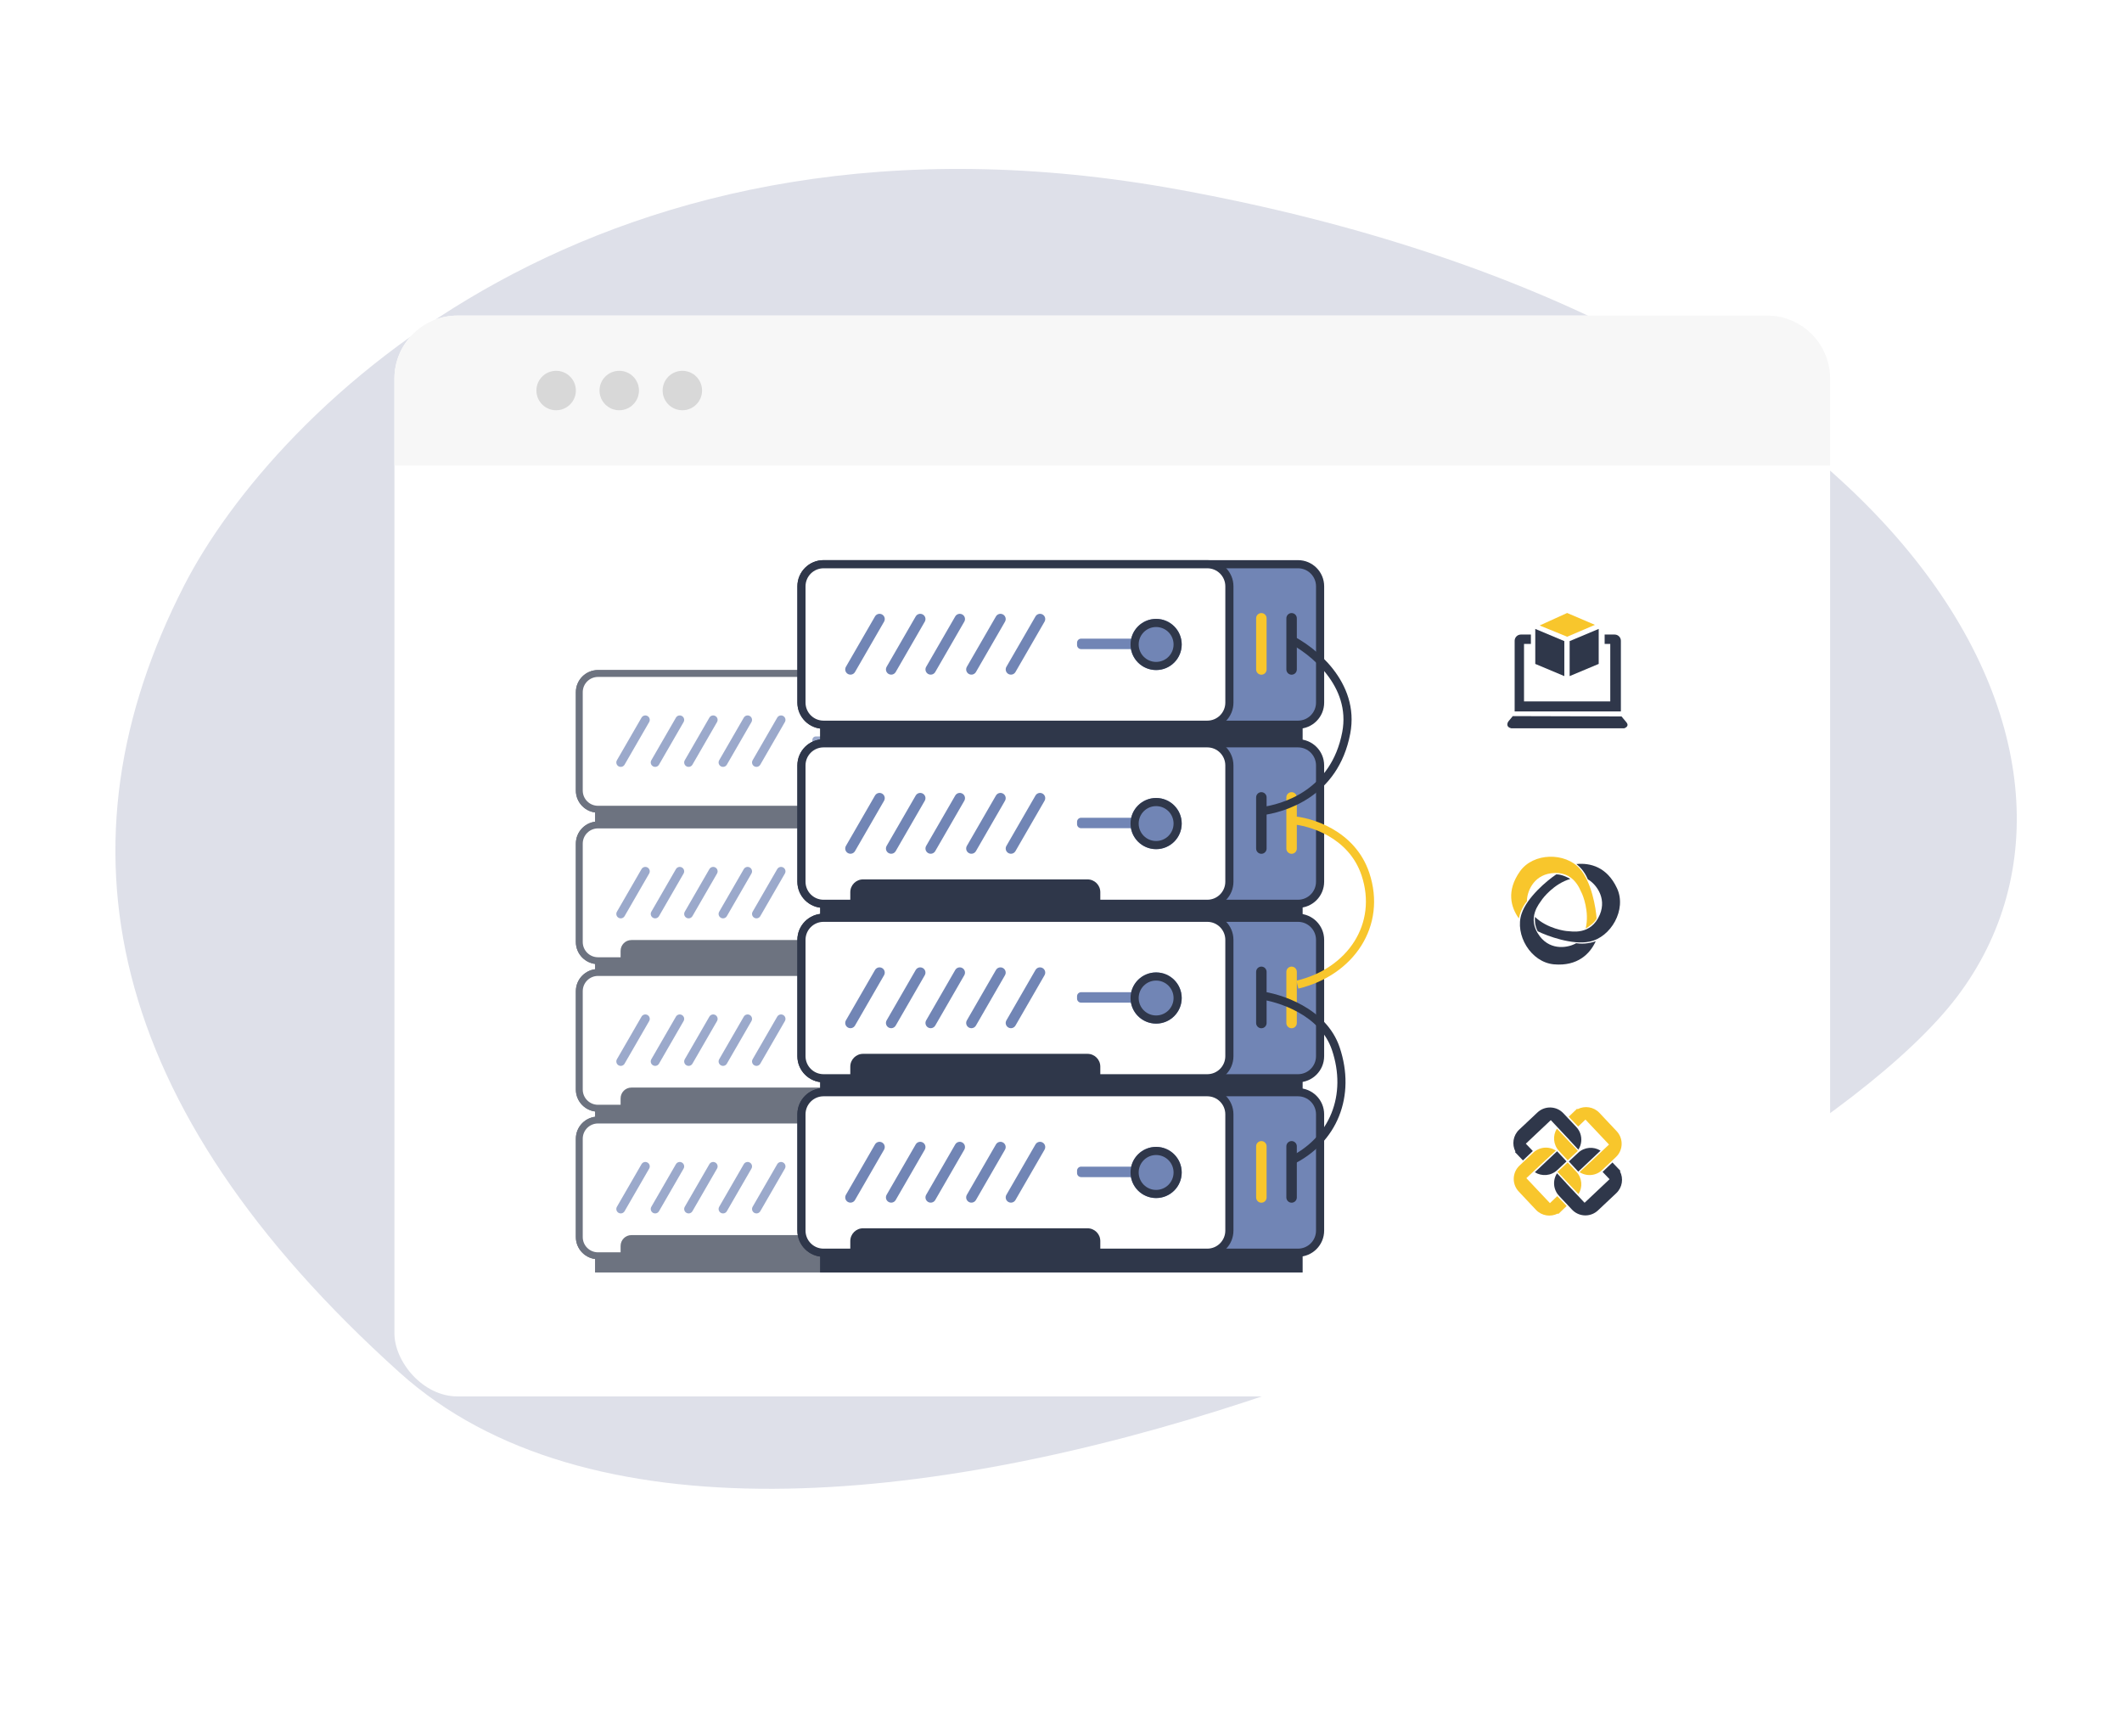 <svg width="269" height="220" viewBox="0 0 269 220" fill="none" xmlns="http://www.w3.org/2000/svg">
<path d="M149.447 24.037C76.016 10.62 34.784 51.894 23.347 74.208C6.591 106.9 13.095 140.186 50.671 173.987C97.641 216.238 224.67 157.207 248.083 126.349C271.496 95.492 241.236 40.808 149.447 24.037Z" fill="#DEE0E9"/>
<rect x="50" y="40" width="182" height="137" rx="8" fill="white"/>
<path fill-rule="evenodd" clip-rule="evenodd" d="M58 40C53.582 40 50 43.582 50 48V59H232V48C232 43.582 228.418 40 224 40H58Z" fill="#F7F7F7"/>
<circle cx="70.5" cy="49.5" r="2.5" fill="#D8D8D8"/>
<circle cx="78.5" cy="49.5" r="2.5" fill="#D8D8D8"/>
<circle cx="86.5" cy="49.5" r="2.5" fill="#D8D8D8"/>
<g opacity="0.7">
<path d="M73.436 87.736C73.436 86.427 74.496 85.367 75.805 85.367H126.669C127.978 85.367 129.038 86.427 129.038 87.736V100.202C129.038 101.51 127.978 102.571 126.669 102.571H75.805C74.496 102.571 73.436 101.51 73.436 100.202V87.736Z" fill="#7185B5"/>
<path fill-rule="evenodd" clip-rule="evenodd" d="M73 87.736C73 86.186 74.256 84.93 75.805 84.93H126.67C128.219 84.93 129.475 86.186 129.475 87.736V100.202C129.475 101.751 128.219 103.007 126.67 103.007H75.805C74.256 103.007 73 101.751 73 100.202V87.736ZM75.805 85.803C74.738 85.803 73.873 86.668 73.873 87.736V100.202C73.873 101.27 74.738 102.135 75.805 102.135H126.67C127.737 102.135 128.602 101.27 128.602 100.202V87.736C128.602 86.668 127.737 85.803 126.67 85.803H75.805Z" fill="#2F374A"/>
<path d="M73.436 87.736C73.436 86.427 74.496 85.367 75.805 85.367H116.945C118.253 85.367 119.314 86.427 119.314 87.736V100.202C119.314 101.51 118.253 102.571 116.945 102.571H75.805C74.496 102.571 73.436 101.51 73.436 100.202V87.736Z" fill="white"/>
<path fill-rule="evenodd" clip-rule="evenodd" d="M73 87.736C73 86.186 74.256 84.93 75.805 84.93H116.946C118.495 84.93 119.751 86.186 119.751 87.736V100.202C119.751 101.751 118.495 103.007 116.946 103.007H75.805C74.256 103.007 73 101.751 73 100.202V87.736ZM75.805 85.803C74.738 85.803 73.873 86.668 73.873 87.736V100.202C73.873 101.27 74.738 102.135 75.805 102.135H116.946C118.013 102.135 118.878 101.27 118.878 100.202V87.736C118.878 86.668 118.013 85.803 116.946 85.803H75.805Z" fill="#2F374A"/>
<path fill-rule="evenodd" clip-rule="evenodd" d="M111.46 96.712C112.975 96.712 114.203 95.484 114.203 93.969C114.203 92.454 112.975 91.226 111.46 91.226C110.16 91.226 109.071 92.131 108.789 93.346H103.419C103.178 93.346 102.983 93.541 102.983 93.782V94.031C102.983 94.272 103.178 94.468 103.419 94.468H108.763C108.997 95.744 110.116 96.712 111.46 96.712Z" fill="#7185B5"/>
<path fill-rule="evenodd" clip-rule="evenodd" d="M111.46 95.839C112.493 95.839 113.33 95.002 113.33 93.969C113.33 92.936 112.493 92.099 111.46 92.099C110.427 92.099 109.59 92.936 109.59 93.969C109.59 95.002 110.427 95.839 111.46 95.839ZM111.46 96.712C112.975 96.712 114.203 95.484 114.203 93.969C114.203 92.454 112.975 91.226 111.46 91.226C109.945 91.226 108.718 92.454 108.718 93.969C108.718 95.484 109.945 96.712 111.46 96.712Z" fill="#2F374A"/>
<path d="M81.322 90.964C81.477 90.696 81.82 90.604 82.088 90.759V90.759C82.356 90.914 82.448 91.257 82.293 91.525L79.177 96.923C79.022 97.192 78.678 97.284 78.41 97.129V97.129C78.142 96.974 78.05 96.631 78.205 96.362L81.322 90.964Z" fill="#7185B5"/>
<path d="M85.685 90.964C85.84 90.696 86.183 90.604 86.451 90.759V90.759C86.72 90.914 86.812 91.257 86.657 91.525L83.54 96.923C83.385 97.192 83.042 97.284 82.774 97.129V97.129C82.505 96.974 82.413 96.631 82.568 96.362L85.685 90.964Z" fill="#7185B5"/>
<path d="M89.924 90.964C90.079 90.696 90.422 90.604 90.69 90.759V90.759C90.959 90.914 91.05 91.257 90.895 91.525L87.779 96.923C87.624 97.192 87.281 97.284 87.013 97.129V97.129C86.744 96.974 86.652 96.631 86.807 96.362L89.924 90.964Z" fill="#7185B5"/>
<path d="M94.287 90.964C94.442 90.696 94.785 90.604 95.053 90.759V90.759C95.322 90.914 95.414 91.257 95.259 91.525L92.142 96.923C91.987 97.192 91.644 97.284 91.376 97.129V97.129C91.107 96.974 91.016 96.631 91.17 96.362L94.287 90.964Z" fill="#7185B5"/>
<path d="M98.526 90.964C98.681 90.696 99.024 90.604 99.292 90.759V90.759C99.56 90.914 99.652 91.257 99.497 91.525L96.381 96.923C96.226 97.192 95.883 97.284 95.614 97.129V97.129C95.346 96.974 95.254 96.631 95.409 96.362L98.526 90.964Z" fill="#7185B5"/>
<path d="M122.182 91.164C122.182 90.854 122.433 90.603 122.743 90.603V90.603C123.052 90.603 123.304 90.854 123.304 91.164V96.649C123.304 96.959 123.052 97.21 122.743 97.21V97.21C122.433 97.21 122.182 96.959 122.182 96.649V91.164Z" fill="#F8C62C"/>
<path d="M125.423 91.164C125.423 90.854 125.674 90.603 125.984 90.603V90.603C126.294 90.603 126.545 90.854 126.545 91.164V96.649C126.545 96.959 126.294 97.21 125.984 97.21V97.21C125.674 97.21 125.423 96.959 125.423 96.649V91.164Z" fill="#2F374A"/>
<path d="M73.436 106.934C73.436 105.626 74.497 104.566 75.805 104.566H126.67C127.978 104.566 129.038 105.626 129.038 106.934V119.401C129.038 120.709 127.978 121.77 126.67 121.77H75.805C74.497 121.77 73.436 120.709 73.436 119.401V106.934Z" fill="#7185B5"/>
<path fill-rule="evenodd" clip-rule="evenodd" d="M73 106.934C73 105.385 74.256 104.129 75.805 104.129H126.67C128.219 104.129 129.475 105.385 129.475 106.934V119.401C129.475 120.95 128.219 122.206 126.67 122.206H75.805C74.256 122.206 73 120.95 73 119.401V106.934ZM75.805 105.002C74.738 105.002 73.873 105.867 73.873 106.934V119.401C73.873 120.468 74.738 121.334 75.805 121.334H126.67C127.737 121.334 128.602 120.468 128.602 119.401V106.934C128.602 105.867 127.737 105.002 126.67 105.002H75.805Z" fill="#2F374A"/>
<path d="M73.436 106.934C73.436 105.626 74.497 104.566 75.805 104.566H116.946C118.254 104.566 119.314 105.626 119.314 106.934V119.401C119.314 120.709 118.254 121.77 116.946 121.77H75.805C74.497 121.77 73.436 120.709 73.436 119.401V106.934Z" fill="white"/>
<path fill-rule="evenodd" clip-rule="evenodd" d="M73 106.934C73 105.385 74.256 104.129 75.805 104.129H116.946C118.495 104.129 119.751 105.385 119.751 106.934V119.401C119.751 120.95 118.495 122.206 116.946 122.206H75.805C74.256 122.206 73 120.95 73 119.401V106.934ZM75.805 105.002C74.738 105.002 73.873 105.867 73.873 106.934V119.401C73.873 120.468 74.738 121.334 75.805 121.334H116.946C118.013 121.334 118.878 120.468 118.878 119.401V106.934C118.878 105.867 118.013 105.002 116.946 105.002H75.805Z" fill="#2F374A"/>
<path fill-rule="evenodd" clip-rule="evenodd" d="M111.46 115.911C112.975 115.911 114.203 114.683 114.203 113.168C114.203 111.653 112.975 110.425 111.46 110.425C110.16 110.425 109.071 111.33 108.789 112.544H103.419C103.178 112.544 102.983 112.74 102.983 112.981V113.23C102.983 113.471 103.178 113.666 103.419 113.666H108.763C108.997 114.943 110.116 115.911 111.46 115.911Z" fill="#7185B5"/>
<path fill-rule="evenodd" clip-rule="evenodd" d="M111.46 115.038C112.493 115.038 113.33 114.201 113.33 113.168C113.33 112.135 112.493 111.298 111.46 111.298C110.427 111.298 109.59 112.135 109.59 113.168C109.59 114.201 110.427 115.038 111.46 115.038ZM111.46 115.911C112.975 115.911 114.203 114.683 114.203 113.168C114.203 111.653 112.975 110.425 111.46 110.425C109.945 110.425 108.718 111.653 108.718 113.168C108.718 114.683 109.945 115.911 111.46 115.911Z" fill="#2F374A"/>
<path d="M81.322 110.163C81.477 109.895 81.82 109.803 82.088 109.958V109.958C82.356 110.113 82.448 110.456 82.293 110.724L79.177 116.122C79.022 116.391 78.679 116.483 78.41 116.328V116.328C78.142 116.173 78.05 115.83 78.205 115.561L81.322 110.163Z" fill="#7185B5"/>
<path d="M85.685 110.163C85.84 109.895 86.183 109.803 86.451 109.958V109.958C86.72 110.113 86.812 110.456 86.657 110.724L83.54 116.122C83.385 116.391 83.042 116.483 82.774 116.328V116.328C82.505 116.173 82.413 115.83 82.568 115.561L85.685 110.163Z" fill="#7185B5"/>
<path d="M89.924 110.163C90.079 109.895 90.422 109.803 90.69 109.958V109.958C90.959 110.113 91.051 110.456 90.896 110.724L87.779 116.122C87.624 116.391 87.281 116.483 87.013 116.328V116.328C86.744 116.173 86.653 115.83 86.807 115.561L89.924 110.163Z" fill="#7185B5"/>
<path d="M94.287 110.163C94.442 109.895 94.785 109.803 95.054 109.958V109.958C95.322 110.113 95.414 110.456 95.259 110.724L92.142 116.122C91.987 116.391 91.644 116.483 91.376 116.328V116.328C91.108 116.173 91.016 115.83 91.171 115.561L94.287 110.163Z" fill="#7185B5"/>
<path d="M98.526 110.163C98.681 109.895 99.024 109.803 99.292 109.958V109.958C99.561 110.113 99.653 110.456 99.498 110.724L96.381 116.122C96.226 116.391 95.883 116.483 95.615 116.328V116.328C95.346 116.173 95.254 115.83 95.409 115.561L98.526 110.163Z" fill="#7185B5"/>
<path d="M122.182 110.363C122.182 110.053 122.433 109.802 122.743 109.802V109.802C123.052 109.802 123.304 110.053 123.304 110.363V115.848C123.304 116.158 123.052 116.409 122.743 116.409V116.409C122.433 116.409 122.182 116.158 122.182 115.848V110.363Z" fill="#2F374A"/>
<path d="M125.423 110.363C125.423 110.053 125.675 109.802 125.984 109.802V109.802C126.294 109.802 126.545 110.053 126.545 110.363V115.848C126.545 116.158 126.294 116.409 125.984 116.409V116.409C125.675 116.409 125.423 116.158 125.423 115.848V110.363Z" fill="#F8C62C"/>
<path d="M78.672 120.523C78.672 119.766 79.286 119.152 80.044 119.152H104.105C104.862 119.152 105.476 119.766 105.476 120.523V121.895C105.476 122.652 104.862 123.266 104.105 123.266H80.044C79.286 123.266 78.672 122.652 78.672 121.895V120.523Z" fill="#2F374A"/>
<path d="M75.431 102.571H127.168V104.69H75.431V102.571Z" fill="#2F374A"/>
<path d="M75.431 121.77H127.168V123.889H75.431V121.77Z" fill="#2F374A"/>
<path d="M73.436 125.635C73.436 124.326 74.497 123.266 75.805 123.266H126.67C127.978 123.266 129.038 124.326 129.038 125.635V138.101C129.038 139.41 127.978 140.47 126.67 140.47H75.805C74.497 140.47 73.436 139.41 73.436 138.101V125.635Z" fill="#7185B5"/>
<path fill-rule="evenodd" clip-rule="evenodd" d="M73 125.635C73 124.085 74.256 122.83 75.805 122.83H126.67C128.219 122.83 129.475 124.085 129.475 125.635V138.101C129.475 139.651 128.219 140.907 126.67 140.907H75.805C74.256 140.907 73 139.651 73 138.101V125.635ZM75.805 123.702C74.738 123.702 73.873 124.567 73.873 125.635V138.101C73.873 139.169 74.738 140.034 75.805 140.034H126.67C127.737 140.034 128.602 139.169 128.602 138.101V125.635C128.602 124.567 127.737 123.702 126.67 123.702H75.805Z" fill="#2F374A"/>
<path d="M73.436 125.635C73.436 124.326 74.497 123.266 75.805 123.266H116.946C118.254 123.266 119.314 124.326 119.314 125.635V138.101C119.314 139.41 118.254 140.47 116.946 140.47H75.805C74.497 140.47 73.436 139.41 73.436 138.101V125.635Z" fill="white"/>
<path fill-rule="evenodd" clip-rule="evenodd" d="M73 125.635C73 124.085 74.256 122.83 75.805 122.83H116.946C118.495 122.83 119.751 124.085 119.751 125.635V138.101C119.751 139.651 118.495 140.907 116.946 140.907H75.805C74.256 140.907 73 139.651 73 138.101V125.635ZM75.805 123.702C74.738 123.702 73.873 124.567 73.873 125.635V138.101C73.873 139.169 74.738 140.034 75.805 140.034H116.946C118.013 140.034 118.878 139.169 118.878 138.101V125.635C118.878 124.567 118.013 123.702 116.946 123.702H75.805Z" fill="#2F374A"/>
<path fill-rule="evenodd" clip-rule="evenodd" d="M111.46 134.611C112.975 134.611 114.203 133.383 114.203 131.868C114.203 130.353 112.975 129.125 111.46 129.125C110.16 129.125 109.071 130.03 108.789 131.245H103.419C103.178 131.245 102.983 131.44 102.983 131.681V131.93C102.983 132.171 103.178 132.367 103.419 132.367H108.763C108.997 133.643 110.116 134.611 111.46 134.611Z" fill="#7185B5"/>
<path fill-rule="evenodd" clip-rule="evenodd" d="M111.46 133.738C112.493 133.738 113.33 132.901 113.33 131.868C113.33 130.835 112.493 129.998 111.46 129.998C110.427 129.998 109.59 130.835 109.59 131.868C109.59 132.901 110.427 133.738 111.46 133.738ZM111.46 134.611C112.975 134.611 114.203 133.383 114.203 131.868C114.203 130.353 112.975 129.125 111.46 129.125C109.945 129.125 108.718 130.353 108.718 131.868C108.718 133.383 109.945 134.611 111.46 134.611Z" fill="#2F374A"/>
<path d="M81.322 128.863C81.477 128.595 81.82 128.503 82.088 128.658V128.658C82.356 128.813 82.448 129.156 82.293 129.424L79.177 134.823C79.022 135.091 78.679 135.183 78.41 135.028V135.028C78.142 134.873 78.05 134.53 78.205 134.261L81.322 128.863Z" fill="#7185B5"/>
<path d="M85.685 128.863C85.84 128.595 86.183 128.503 86.451 128.658V128.658C86.72 128.813 86.812 129.156 86.657 129.424L83.54 134.823C83.385 135.091 83.042 135.183 82.774 135.028V135.028C82.505 134.873 82.413 134.53 82.568 134.261L85.685 128.863Z" fill="#7185B5"/>
<path d="M89.924 128.863C90.079 128.595 90.422 128.503 90.69 128.658V128.658C90.959 128.813 91.051 129.156 90.896 129.424L87.779 134.823C87.624 135.091 87.281 135.183 87.013 135.028V135.028C86.744 134.873 86.653 134.53 86.807 134.261L89.924 128.863Z" fill="#7185B5"/>
<path d="M94.287 128.863C94.442 128.595 94.785 128.503 95.054 128.658V128.658C95.322 128.813 95.414 129.156 95.259 129.424L92.142 134.823C91.987 135.091 91.644 135.183 91.376 135.028V135.028C91.108 134.873 91.016 134.53 91.171 134.261L94.287 128.863Z" fill="#7185B5"/>
<path d="M98.526 128.863C98.681 128.595 99.024 128.503 99.292 128.658V128.658C99.561 128.813 99.653 129.156 99.498 129.424L96.381 134.823C96.226 135.091 95.883 135.183 95.615 135.028V135.028C95.346 134.873 95.254 134.53 95.409 134.261L98.526 128.863Z" fill="#7185B5"/>
<path d="M122.182 129.063C122.182 128.753 122.433 128.502 122.743 128.502V128.502C123.052 128.502 123.304 128.753 123.304 129.063V134.548C123.304 134.858 123.052 135.109 122.743 135.109V135.109C122.433 135.109 122.182 134.858 122.182 134.548V129.063Z" fill="#2F374A"/>
<path d="M125.423 129.063C125.423 128.753 125.675 128.502 125.984 128.502V128.502C126.294 128.502 126.545 128.753 126.545 129.063V134.548C126.545 134.858 126.294 135.109 125.984 135.109V135.109C125.675 135.109 125.423 134.858 125.423 134.548V129.063Z" fill="#F8C62C"/>
<path d="M78.672 139.224C78.672 138.466 79.286 137.852 80.044 137.852H104.105C104.862 137.852 105.476 138.466 105.476 139.224V140.595C105.476 141.352 104.862 141.966 104.105 141.966H80.044C79.286 141.966 78.672 141.352 78.672 140.595V139.224Z" fill="#2F374A"/>
<path d="M75.431 140.47H127.168V142.59H75.431V140.47Z" fill="#2F374A"/>
<path d="M73.436 144.335C73.436 143.027 74.497 141.966 75.805 141.966H126.67C127.978 141.966 129.038 143.027 129.038 144.335V156.802C129.038 158.11 127.978 159.17 126.67 159.17H75.805C74.497 159.17 73.436 158.11 73.436 156.802V144.335Z" fill="#7185B5"/>
<path fill-rule="evenodd" clip-rule="evenodd" d="M73 144.335C73 142.786 74.256 141.53 75.805 141.53H126.67C128.219 141.53 129.475 142.786 129.475 144.335V156.802C129.475 158.351 128.219 159.607 126.67 159.607H75.805C74.256 159.607 73 158.351 73 156.802V144.335ZM75.805 142.403C74.738 142.403 73.873 143.268 73.873 144.335V156.802C73.873 157.869 74.738 158.734 75.805 158.734H126.67C127.737 158.734 128.602 157.869 128.602 156.802V144.335C128.602 143.268 127.737 142.403 126.67 142.403H75.805Z" fill="#2F374A"/>
<path d="M73.436 144.335C73.436 143.027 74.497 141.966 75.805 141.966H116.946C118.254 141.966 119.314 143.027 119.314 144.335V156.802C119.314 158.11 118.254 159.17 116.946 159.17H75.805C74.497 159.17 73.436 158.11 73.436 156.802V144.335Z" fill="white"/>
<path fill-rule="evenodd" clip-rule="evenodd" d="M73 144.335C73 142.786 74.256 141.53 75.805 141.53H116.946C118.495 141.53 119.751 142.786 119.751 144.335V156.802C119.751 158.351 118.495 159.607 116.946 159.607H75.805C74.256 159.607 73 158.351 73 156.802V144.335ZM75.805 142.403C74.738 142.403 73.873 143.268 73.873 144.335V156.802C73.873 157.869 74.738 158.734 75.805 158.734H116.946C118.013 158.734 118.878 157.869 118.878 156.802V144.335C118.878 143.268 118.013 142.403 116.946 142.403H75.805Z" fill="#2F374A"/>
<path fill-rule="evenodd" clip-rule="evenodd" d="M111.46 153.311C112.975 153.311 114.203 152.083 114.203 150.568C114.203 149.054 112.975 147.826 111.46 147.826C110.16 147.826 109.071 148.731 108.789 149.945H103.419C103.178 149.945 102.983 150.14 102.983 150.381V150.631C102.983 150.872 103.178 151.067 103.419 151.067H108.763C108.997 152.344 110.116 153.311 111.46 153.311Z" fill="#7185B5"/>
<path fill-rule="evenodd" clip-rule="evenodd" d="M111.46 152.438C112.493 152.438 113.33 151.601 113.33 150.568C113.33 149.536 112.493 148.698 111.46 148.698C110.427 148.698 109.59 149.536 109.59 150.568C109.59 151.601 110.427 152.438 111.46 152.438ZM111.46 153.311C112.975 153.311 114.203 152.083 114.203 150.568C114.203 149.054 112.975 147.826 111.46 147.826C109.945 147.826 108.718 149.054 108.718 150.568C108.718 152.083 109.945 153.311 111.46 153.311Z" fill="#2F374A"/>
<path d="M81.322 147.563C81.477 147.295 81.82 147.203 82.088 147.358V147.358C82.356 147.513 82.448 147.856 82.293 148.124L79.177 153.523C79.022 153.791 78.679 153.883 78.41 153.728V153.728C78.142 153.573 78.05 153.23 78.205 152.962L81.322 147.563Z" fill="#7185B5"/>
<path d="M85.685 147.563C85.84 147.295 86.183 147.203 86.451 147.358V147.358C86.72 147.513 86.812 147.856 86.657 148.124L83.54 153.523C83.385 153.791 83.042 153.883 82.774 153.728V153.728C82.505 153.573 82.413 153.23 82.568 152.962L85.685 147.563Z" fill="#7185B5"/>
<path d="M89.924 147.563C90.079 147.295 90.422 147.203 90.69 147.358V147.358C90.959 147.513 91.051 147.856 90.896 148.124L87.779 153.523C87.624 153.791 87.281 153.883 87.013 153.728V153.728C86.744 153.573 86.653 153.23 86.807 152.962L89.924 147.563Z" fill="#7185B5"/>
<path d="M94.287 147.563C94.442 147.295 94.785 147.203 95.054 147.358V147.358C95.322 147.513 95.414 147.856 95.259 148.124L92.142 153.523C91.987 153.791 91.644 153.883 91.376 153.728V153.728C91.108 153.573 91.016 153.23 91.171 152.962L94.287 147.563Z" fill="#7185B5"/>
<path d="M98.526 147.563C98.681 147.295 99.024 147.203 99.292 147.358V147.358C99.561 147.513 99.653 147.856 99.498 148.124L96.381 153.523C96.226 153.791 95.883 153.883 95.615 153.728V153.728C95.346 153.573 95.254 153.23 95.409 152.962L98.526 147.563Z" fill="#7185B5"/>
<path d="M122.182 147.763C122.182 147.453 122.433 147.202 122.743 147.202V147.202C123.052 147.202 123.304 147.453 123.304 147.763V153.249C123.304 153.559 123.052 153.81 122.743 153.81V153.81C122.433 153.81 122.182 153.559 122.182 153.249V147.763Z" fill="#F8C62C"/>
<path d="M125.423 147.763C125.423 147.453 125.675 147.202 125.984 147.202V147.202C126.294 147.202 126.545 147.453 126.545 147.763V153.249C126.545 153.559 126.294 153.81 125.984 153.81V153.81C125.675 153.81 125.423 153.559 125.423 153.249V147.763Z" fill="#2F374A"/>
<path d="M78.672 157.924C78.672 157.166 79.286 156.552 80.044 156.552H104.105C104.862 156.552 105.476 157.166 105.476 157.924V159.295C105.476 160.053 104.862 160.666 104.105 160.666H80.044C79.286 160.666 78.672 160.053 78.672 159.295V157.924Z" fill="#2F374A"/>
<path d="M75.431 159.17H127.168V161.29H75.431V159.17Z" fill="#2F374A"/>
<path fill-rule="evenodd" clip-rule="evenodd" d="M129.739 97.144C128.442 95.483 126.722 94.307 125.545 93.738L125.925 92.953C127.2 93.569 129.033 94.823 130.427 96.607C131.825 98.397 132.801 100.75 132.272 103.525C130.971 110.354 125.23 111.972 122.736 112.292L122.625 111.426C124.993 111.122 130.222 109.623 131.415 103.362C131.884 100.901 131.031 98.798 129.739 97.144Z" fill="#2F374A"/>
<path fill-rule="evenodd" clip-rule="evenodd" d="M129.924 114.491C128.43 113.636 126.863 113.288 125.896 113.229L125.948 112.358C127.038 112.424 128.737 112.806 130.357 113.734C131.984 114.665 133.55 116.159 134.315 118.453C136.218 124.163 132.645 129.439 126.709 130.859L126.506 130.01C132.04 128.687 135.199 123.865 133.487 118.729C132.805 116.684 131.41 115.342 129.924 114.491Z" fill="#F8C62C"/>
<path fill-rule="evenodd" clip-rule="evenodd" d="M126.707 133.402C125.148 132.53 123.484 132.109 122.444 131.99L122.543 131.123C123.684 131.253 125.461 131.705 127.133 132.64C128.807 133.577 130.415 135.021 131.135 137.152C132.883 142.333 130.935 147.433 125.984 149.778L125.61 148.99C130.133 146.847 131.925 142.223 130.308 137.431C129.681 135.572 128.266 134.274 126.707 133.402Z" fill="#2F374A"/>
</g>
<path d="M101.598 74.317C101.598 72.77 102.852 71.516 104.399 71.516H164.543C166.09 71.516 167.344 72.77 167.344 74.317V89.058C167.344 90.605 166.09 91.859 164.543 91.859H104.399C102.852 91.859 101.598 90.605 101.598 89.058V74.317Z" fill="#7185B5"/>
<path fill-rule="evenodd" clip-rule="evenodd" d="M101.083 74.317C101.083 72.485 102.568 71 104.4 71H164.544C166.376 71 167.861 72.485 167.861 74.317V89.058C167.861 90.89 166.376 92.375 164.544 92.375H104.4C102.568 92.375 101.083 90.89 101.083 89.058V74.317ZM104.4 72.032C103.138 72.032 102.115 73.055 102.115 74.317V89.058C102.115 90.32 103.138 91.343 104.4 91.343H164.544C165.806 91.343 166.829 90.32 166.829 89.058V74.317C166.829 73.055 165.806 72.032 164.544 72.032H104.4Z" fill="#2F374A"/>
<path d="M101.598 74.317C101.598 72.77 102.852 71.516 104.399 71.516H153.045C154.592 71.516 155.846 72.77 155.846 74.317V89.058C155.846 90.605 154.592 91.859 153.045 91.859H104.399C102.852 91.859 101.598 90.605 101.598 89.058V74.317Z" fill="white"/>
<path fill-rule="evenodd" clip-rule="evenodd" d="M101.083 74.317C101.083 72.485 102.568 71 104.4 71H153.046C154.878 71 156.362 72.485 156.362 74.317V89.058C156.362 90.89 154.878 92.375 153.046 92.375H104.4C102.568 92.375 101.083 90.89 101.083 89.058V74.317ZM104.4 72.032C103.138 72.032 102.115 73.055 102.115 74.317V89.058C102.115 90.32 103.138 91.343 104.4 91.343H153.046C154.308 91.343 155.331 90.32 155.331 89.058V74.317C155.331 73.055 154.308 72.032 153.046 72.032H104.4Z" fill="#2F374A"/>
<path fill-rule="evenodd" clip-rule="evenodd" d="M146.559 84.93C148.35 84.93 149.802 83.478 149.802 81.687C149.802 79.896 148.35 78.444 146.559 78.444C145.021 78.444 143.733 79.514 143.4 80.95H137.051C136.766 80.95 136.535 81.181 136.535 81.466V81.761C136.535 82.046 136.766 82.277 137.051 82.277H143.369C143.646 83.787 144.969 84.93 146.559 84.93Z" fill="#7185B5"/>
<path fill-rule="evenodd" clip-rule="evenodd" d="M146.559 83.899C147.78 83.899 148.77 82.909 148.77 81.687C148.77 80.466 147.78 79.476 146.559 79.476C145.338 79.476 144.348 80.466 144.348 81.687C144.348 82.909 145.338 83.899 146.559 83.899ZM146.559 84.93C148.35 84.93 149.802 83.478 149.802 81.687C149.802 79.896 148.35 78.444 146.559 78.444C144.768 78.444 143.316 79.896 143.316 81.687C143.316 83.478 144.768 84.93 146.559 84.93Z" fill="#2F374A"/>
<path d="M110.922 78.134C111.105 77.817 111.511 77.708 111.828 77.892V77.892C112.145 78.075 112.254 78.48 112.071 78.798L108.385 85.181C108.202 85.498 107.797 85.607 107.479 85.424V85.424C107.162 85.24 107.053 84.835 107.236 84.517L110.922 78.134Z" fill="#7185B5"/>
<path d="M116.081 78.134C116.265 77.817 116.67 77.708 116.988 77.892V77.892C117.305 78.075 117.414 78.48 117.23 78.798L113.545 85.181C113.362 85.498 112.956 85.607 112.639 85.424V85.424C112.322 85.24 112.213 84.835 112.396 84.517L116.081 78.134Z" fill="#7185B5"/>
<path d="M121.093 78.134C121.277 77.817 121.682 77.708 122 77.892V77.892C122.317 78.075 122.426 78.48 122.242 78.798L118.557 85.181C118.374 85.498 117.968 85.607 117.651 85.424V85.424C117.334 85.24 117.225 84.835 117.408 84.517L121.093 78.134Z" fill="#7185B5"/>
<path d="M126.253 78.134C126.436 77.817 126.841 77.708 127.159 77.892V77.892C127.476 78.075 127.585 78.48 127.402 78.798L123.716 85.181C123.533 85.498 123.127 85.607 122.81 85.424V85.424C122.493 85.24 122.384 84.835 122.567 84.517L126.253 78.134Z" fill="#7185B5"/>
<path d="M131.265 78.134C131.448 77.817 131.853 77.708 132.171 77.892V77.892C132.488 78.075 132.597 78.48 132.413 78.798L128.728 85.181C128.545 85.498 128.139 85.607 127.822 85.424V85.424C127.505 85.24 127.396 84.835 127.579 84.517L131.265 78.134Z" fill="#7185B5"/>
<path d="M159.236 78.371C159.236 78.004 159.533 77.707 159.9 77.707V77.707C160.266 77.707 160.563 78.004 160.563 78.371V84.857C160.563 85.223 160.266 85.52 159.9 85.52V85.52C159.533 85.52 159.236 85.223 159.236 84.857V78.371Z" fill="#F8C62C"/>
<path d="M163.069 78.371C163.069 78.004 163.366 77.707 163.732 77.707V77.707C164.099 77.707 164.396 78.004 164.396 78.371V84.857C164.396 85.223 164.099 85.52 163.732 85.52V85.52C163.366 85.52 163.069 85.223 163.069 84.857V78.371Z" fill="#2F374A"/>
<path d="M101.598 97.018C101.598 95.471 102.852 94.217 104.398 94.217H164.543C166.089 94.217 167.343 95.471 167.343 97.018V111.759C167.343 113.306 166.089 114.56 164.543 114.56H104.398C102.852 114.56 101.598 113.306 101.598 111.759V97.018Z" fill="#7185B5"/>
<path fill-rule="evenodd" clip-rule="evenodd" d="M101.082 97.018C101.082 95.186 102.567 93.701 104.399 93.701H164.543C166.374 93.701 167.859 95.186 167.859 97.018V111.759C167.859 113.591 166.374 115.076 164.543 115.076H104.399C102.567 115.076 101.082 113.591 101.082 111.759V97.018ZM104.399 94.733C103.137 94.733 102.114 95.756 102.114 97.018V111.759C102.114 113.021 103.137 114.044 104.399 114.044H164.543C165.805 114.044 166.828 113.021 166.828 111.759V97.018C166.828 95.756 165.805 94.733 164.543 94.733H104.399Z" fill="#2F374A"/>
<path d="M101.598 97.018C101.598 95.471 102.852 94.217 104.398 94.217H153.044C154.591 94.217 155.845 95.471 155.845 97.018V111.759C155.845 113.306 154.591 114.56 153.044 114.56H104.398C102.852 114.56 101.598 113.306 101.598 111.759V97.018Z" fill="white"/>
<path fill-rule="evenodd" clip-rule="evenodd" d="M101.082 97.018C101.082 95.186 102.567 93.701 104.399 93.701H153.044C154.876 93.701 156.361 95.186 156.361 97.018V111.759C156.361 113.591 154.876 115.076 153.044 115.076H104.399C102.567 115.076 101.082 113.591 101.082 111.759V97.018ZM104.399 94.733C103.137 94.733 102.114 95.756 102.114 97.018V111.759C102.114 113.021 103.137 114.044 104.399 114.044H153.044C154.306 114.044 155.329 113.021 155.329 111.759V97.018C155.329 95.756 154.306 94.733 153.044 94.733H104.399Z" fill="#2F374A"/>
<path fill-rule="evenodd" clip-rule="evenodd" d="M146.558 107.632C148.349 107.632 149.801 106.18 149.801 104.389C149.801 102.598 148.349 101.146 146.558 101.146C145.021 101.146 143.733 102.216 143.399 103.652H137.05C136.765 103.652 136.534 103.883 136.534 104.168V104.463C136.534 104.747 136.765 104.978 137.05 104.978H143.369C143.646 106.488 144.968 107.632 146.558 107.632Z" fill="#7185B5"/>
<path fill-rule="evenodd" clip-rule="evenodd" d="M146.558 106.6C147.78 106.6 148.77 105.61 148.77 104.389C148.77 103.168 147.78 102.178 146.558 102.178C145.337 102.178 144.347 103.168 144.347 104.389C144.347 105.61 145.337 106.6 146.558 106.6ZM146.558 107.632C148.35 107.632 149.802 106.18 149.802 104.389C149.802 102.598 148.35 101.146 146.558 101.146C144.767 101.146 143.315 102.598 143.315 104.389C143.315 106.18 144.767 107.632 146.558 107.632Z" fill="#2F374A"/>
<path d="M110.921 100.836C111.104 100.518 111.51 100.41 111.827 100.593V100.593C112.145 100.776 112.253 101.182 112.07 101.499L108.385 107.882C108.202 108.2 107.796 108.308 107.479 108.125V108.125C107.161 107.942 107.053 107.536 107.236 107.219L110.921 100.836Z" fill="#7185B5"/>
<path d="M116.081 100.836C116.264 100.518 116.67 100.41 116.987 100.593V100.593C117.305 100.776 117.413 101.182 117.23 101.499L113.545 107.882C113.362 108.2 112.956 108.308 112.639 108.125V108.125C112.321 107.942 112.213 107.536 112.396 107.219L116.081 100.836Z" fill="#7185B5"/>
<path d="M121.093 100.836C121.276 100.518 121.682 100.41 121.999 100.593V100.593C122.317 100.776 122.425 101.182 122.242 101.499L118.557 107.882C118.374 108.2 117.968 108.308 117.651 108.125V108.125C117.333 107.942 117.225 107.536 117.408 107.219L121.093 100.836Z" fill="#7185B5"/>
<path d="M126.252 100.836C126.435 100.518 126.841 100.41 127.158 100.593V100.593C127.476 100.776 127.584 101.182 127.401 101.499L123.716 107.882C123.533 108.2 123.127 108.308 122.81 108.125V108.125C122.493 107.942 122.384 107.536 122.567 107.219L126.252 100.836Z" fill="#7185B5"/>
<path d="M131.264 100.836C131.447 100.518 131.853 100.41 132.17 100.593V100.593C132.488 100.776 132.596 101.182 132.413 101.499L128.728 107.882C128.545 108.2 128.139 108.308 127.822 108.125V108.125C127.504 107.942 127.396 107.536 127.579 107.219L131.264 100.836Z" fill="#7185B5"/>
<path d="M159.236 101.072C159.236 100.706 159.533 100.409 159.899 100.409V100.409C160.266 100.409 160.563 100.706 160.563 101.072V107.558C160.563 107.924 160.266 108.221 159.899 108.221V108.221C159.533 108.221 159.236 107.924 159.236 107.558V101.072Z" fill="#2F374A"/>
<path d="M163.068 101.072C163.068 100.706 163.365 100.409 163.732 100.409V100.409C164.098 100.409 164.395 100.706 164.395 101.072V107.558C164.395 107.924 164.098 108.221 163.732 108.221V108.221C163.365 108.221 163.068 107.924 163.068 107.558V101.072Z" fill="#F8C62C"/>
<path d="M107.789 113.086C107.789 112.191 108.515 111.465 109.411 111.465H137.861C138.757 111.465 139.483 112.191 139.483 113.086V114.708C139.483 115.603 138.757 116.329 137.861 116.329H109.411C108.515 116.329 107.789 115.603 107.789 114.708V113.086Z" fill="#2F374A"/>
<path d="M103.956 91.859H165.132V94.365H103.956V91.859Z" fill="#2F374A"/>
<path d="M103.956 114.56H165.132V117.066H103.956V114.56Z" fill="#2F374A"/>
<path d="M101.598 119.13C101.598 117.583 102.852 116.329 104.398 116.329H164.543C166.089 116.329 167.343 117.583 167.343 119.13V133.871C167.343 135.418 166.089 136.672 164.543 136.672H104.398C102.852 136.672 101.598 135.418 101.598 133.871V119.13Z" fill="#7185B5"/>
<path fill-rule="evenodd" clip-rule="evenodd" d="M101.082 119.13C101.082 117.298 102.567 115.813 104.399 115.813H164.543C166.374 115.813 167.859 117.298 167.859 119.13V133.871C167.859 135.703 166.374 137.188 164.543 137.188H104.399C102.567 137.188 101.082 135.703 101.082 133.871V119.13ZM104.399 116.845C103.137 116.845 102.114 117.868 102.114 119.13V133.871C102.114 135.133 103.137 136.156 104.399 136.156H164.543C165.805 136.156 166.828 135.133 166.828 133.871V119.13C166.828 117.868 165.805 116.845 164.543 116.845H104.399Z" fill="#2F374A"/>
<path d="M101.598 119.13C101.598 117.583 102.852 116.329 104.398 116.329H153.044C154.591 116.329 155.845 117.583 155.845 119.13V133.871C155.845 135.418 154.591 136.672 153.044 136.672H104.398C102.852 136.672 101.598 135.418 101.598 133.871V119.13Z" fill="white"/>
<path fill-rule="evenodd" clip-rule="evenodd" d="M101.082 119.13C101.082 117.298 102.567 115.813 104.399 115.813H153.044C154.876 115.813 156.361 117.298 156.361 119.13V133.871C156.361 135.703 154.876 137.188 153.044 137.188H104.399C102.567 137.188 101.082 135.703 101.082 133.871V119.13ZM104.399 116.845C103.137 116.845 102.114 117.868 102.114 119.13V133.871C102.114 135.133 103.137 136.156 104.399 136.156H153.044C154.306 136.156 155.329 135.133 155.329 133.871V119.13C155.329 117.868 154.306 116.845 153.044 116.845H104.399Z" fill="#2F374A"/>
<path fill-rule="evenodd" clip-rule="evenodd" d="M146.558 129.744C148.349 129.744 149.801 128.292 149.801 126.501C149.801 124.71 148.349 123.258 146.558 123.258C145.021 123.258 143.733 124.328 143.399 125.764H137.05C136.765 125.764 136.534 125.995 136.534 126.28V126.574C136.534 126.859 136.765 127.09 137.05 127.09H143.369C143.646 128.6 144.968 129.744 146.558 129.744Z" fill="#7185B5"/>
<path fill-rule="evenodd" clip-rule="evenodd" d="M146.558 128.712C147.78 128.712 148.77 127.722 148.77 126.501C148.77 125.279 147.78 124.289 146.558 124.289C145.337 124.289 144.347 125.279 144.347 126.501C144.347 127.722 145.337 128.712 146.558 128.712ZM146.558 129.744C148.35 129.744 149.802 128.292 149.802 126.501C149.802 124.71 148.35 123.258 146.558 123.258C144.767 123.258 143.315 124.71 143.315 126.501C143.315 128.292 144.767 129.744 146.558 129.744Z" fill="#2F374A"/>
<path d="M110.921 122.948C111.104 122.63 111.51 122.522 111.827 122.705V122.705C112.145 122.888 112.253 123.294 112.07 123.611L108.385 129.994C108.202 130.311 107.796 130.42 107.479 130.237V130.237C107.161 130.054 107.053 129.648 107.236 129.331L110.921 122.948Z" fill="#7185B5"/>
<path d="M116.081 122.948C116.264 122.63 116.67 122.522 116.987 122.705V122.705C117.305 122.888 117.413 123.294 117.23 123.611L113.545 129.994C113.362 130.311 112.956 130.42 112.639 130.237V130.237C112.321 130.054 112.213 129.648 112.396 129.331L116.081 122.948Z" fill="#7185B5"/>
<path d="M121.093 122.948C121.276 122.63 121.682 122.522 121.999 122.705V122.705C122.317 122.888 122.425 123.294 122.242 123.611L118.557 129.994C118.374 130.311 117.968 130.42 117.651 130.237V130.237C117.333 130.054 117.225 129.648 117.408 129.331L121.093 122.948Z" fill="#7185B5"/>
<path d="M126.252 122.948C126.435 122.63 126.841 122.522 127.158 122.705V122.705C127.476 122.888 127.584 123.294 127.401 123.611L123.716 129.994C123.533 130.311 123.127 130.42 122.81 130.237V130.237C122.493 130.054 122.384 129.648 122.567 129.331L126.252 122.948Z" fill="#7185B5"/>
<path d="M131.264 122.948C131.447 122.63 131.853 122.522 132.17 122.705V122.705C132.488 122.888 132.596 123.294 132.413 123.611L128.728 129.994C128.545 130.311 128.139 130.42 127.822 130.237V130.237C127.504 130.054 127.396 129.648 127.579 129.331L131.264 122.948Z" fill="#7185B5"/>
<path d="M159.236 123.184C159.236 122.817 159.533 122.52 159.899 122.52V122.52C160.266 122.52 160.563 122.817 160.563 123.184V129.67C160.563 130.036 160.266 130.333 159.899 130.333V130.333C159.533 130.333 159.236 130.036 159.236 129.67V123.184Z" fill="#2F374A"/>
<path d="M163.068 123.184C163.068 122.817 163.365 122.52 163.732 122.52V122.52C164.098 122.52 164.395 122.817 164.395 123.184V129.67C164.395 130.036 164.098 130.333 163.732 130.333V130.333C163.365 130.333 163.068 130.036 163.068 129.67V123.184Z" fill="#F8C62C"/>
<path d="M107.789 135.198C107.789 134.302 108.515 133.576 109.411 133.576H137.861C138.757 133.576 139.483 134.302 139.483 135.198V136.819C139.483 137.715 138.757 138.441 137.861 138.441H109.411C108.515 138.441 107.789 137.715 107.789 136.819V135.198Z" fill="#2F374A"/>
<path d="M103.956 136.672H165.132V139.178H103.956V136.672Z" fill="#2F374A"/>
<path d="M101.598 141.242C101.598 139.695 102.852 138.441 104.398 138.441H164.543C166.089 138.441 167.343 139.695 167.343 141.242V155.983C167.343 157.53 166.089 158.784 164.543 158.784H104.398C102.852 158.784 101.598 157.53 101.598 155.983V141.242Z" fill="#7185B5"/>
<path fill-rule="evenodd" clip-rule="evenodd" d="M101.082 141.242C101.082 139.41 102.567 137.925 104.399 137.925H164.543C166.374 137.925 167.859 139.41 167.859 141.242V155.983C167.859 157.815 166.374 159.3 164.543 159.3H104.399C102.567 159.3 101.082 157.815 101.082 155.983V141.242ZM104.399 138.957C103.137 138.957 102.114 139.98 102.114 141.242V155.983C102.114 157.245 103.137 158.268 104.399 158.268H164.543C165.805 158.268 166.828 157.245 166.828 155.983V141.242C166.828 139.98 165.805 138.957 164.543 138.957H104.399Z" fill="#2F374A"/>
<path d="M101.598 141.242C101.598 139.695 102.852 138.441 104.398 138.441H153.044C154.591 138.441 155.845 139.695 155.845 141.242V155.983C155.845 157.53 154.591 158.784 153.044 158.784H104.398C102.852 158.784 101.598 157.53 101.598 155.983V141.242Z" fill="white"/>
<path fill-rule="evenodd" clip-rule="evenodd" d="M101.082 141.242C101.082 139.41 102.567 137.925 104.399 137.925H153.044C154.876 137.925 156.361 139.41 156.361 141.242V155.983C156.361 157.815 154.876 159.3 153.044 159.3H104.399C102.567 159.3 101.082 157.815 101.082 155.983V141.242ZM104.399 138.957C103.137 138.957 102.114 139.98 102.114 141.242V155.983C102.114 157.245 103.137 158.268 104.399 158.268H153.044C154.306 158.268 155.329 157.245 155.329 155.983V141.242C155.329 139.98 154.306 138.957 153.044 138.957H104.399Z" fill="#2F374A"/>
<path fill-rule="evenodd" clip-rule="evenodd" d="M146.558 151.855C148.349 151.855 149.801 150.404 149.801 148.612C149.801 146.821 148.349 145.369 146.558 145.369C145.021 145.369 143.733 146.439 143.399 147.875H137.05C136.765 147.875 136.534 148.106 136.534 148.391V148.686C136.534 148.971 136.765 149.202 137.05 149.202H143.369C143.646 150.712 144.968 151.855 146.558 151.855Z" fill="#7185B5"/>
<path fill-rule="evenodd" clip-rule="evenodd" d="M146.558 150.824C147.78 150.824 148.77 149.834 148.77 148.612C148.77 147.391 147.78 146.401 146.558 146.401C145.337 146.401 144.347 147.391 144.347 148.612C144.347 149.834 145.337 150.824 146.558 150.824ZM146.558 151.855C148.35 151.855 149.802 150.404 149.802 148.612C149.802 146.821 148.35 145.369 146.558 145.369C144.767 145.369 143.315 146.821 143.315 148.612C143.315 150.404 144.767 151.855 146.558 151.855Z" fill="#2F374A"/>
<path d="M110.921 145.059C111.104 144.742 111.51 144.633 111.827 144.817V144.817C112.145 145 112.253 145.405 112.07 145.723L108.385 152.106C108.202 152.423 107.796 152.532 107.479 152.349V152.349C107.161 152.165 107.053 151.76 107.236 151.442L110.921 145.059Z" fill="#7185B5"/>
<path d="M116.081 145.059C116.264 144.742 116.67 144.633 116.987 144.817V144.817C117.305 145 117.413 145.405 117.23 145.723L113.545 152.106C113.362 152.423 112.956 152.532 112.639 152.349V152.349C112.321 152.165 112.213 151.76 112.396 151.442L116.081 145.059Z" fill="#7185B5"/>
<path d="M121.093 145.059C121.276 144.742 121.682 144.633 121.999 144.817V144.817C122.317 145 122.425 145.405 122.242 145.723L118.557 152.106C118.374 152.423 117.968 152.532 117.651 152.349V152.349C117.333 152.165 117.225 151.76 117.408 151.442L121.093 145.059Z" fill="#7185B5"/>
<path d="M126.252 145.059C126.435 144.742 126.841 144.633 127.158 144.817V144.817C127.476 145 127.584 145.405 127.401 145.723L123.716 152.106C123.533 152.423 123.127 152.532 122.81 152.349V152.349C122.493 152.165 122.384 151.76 122.567 151.442L126.252 145.059Z" fill="#7185B5"/>
<path d="M131.264 145.059C131.447 144.742 131.853 144.633 132.17 144.817V144.817C132.488 145 132.596 145.405 132.413 145.723L128.728 152.106C128.545 152.423 128.139 152.532 127.822 152.349V152.349C127.504 152.165 127.396 151.76 127.579 151.442L131.264 145.059Z" fill="#7185B5"/>
<path d="M159.236 145.296C159.236 144.929 159.533 144.632 159.899 144.632V144.632C160.266 144.632 160.563 144.929 160.563 145.296V151.782C160.563 152.148 160.266 152.445 159.899 152.445V152.445C159.533 152.445 159.236 152.148 159.236 151.782V145.296Z" fill="#F8C62C"/>
<path d="M163.068 145.296C163.068 144.929 163.365 144.632 163.732 144.632V144.632C164.098 144.632 164.395 144.929 164.395 145.296V151.782C164.395 152.148 164.098 152.445 163.732 152.445V152.445C163.365 152.445 163.068 152.148 163.068 151.782V145.296Z" fill="#2F374A"/>
<path d="M107.789 157.31C107.789 156.414 108.515 155.688 109.411 155.688H137.861C138.757 155.688 139.483 156.414 139.483 157.31V158.931C139.483 159.827 138.757 160.553 137.861 160.553H109.411C108.515 160.553 107.789 159.827 107.789 158.931V157.31Z" fill="#2F374A"/>
<path d="M103.956 158.784H165.132V161.29H103.956V158.784Z" fill="#2F374A"/>
<path fill-rule="evenodd" clip-rule="evenodd" d="M168.171 85.442C166.637 83.478 164.604 82.087 163.213 81.415L163.661 80.486C165.169 81.214 167.337 82.697 168.985 84.806C170.638 86.923 171.792 89.705 171.167 92.987C169.629 101.062 162.841 102.975 159.891 103.353L159.76 102.329C162.559 101.97 168.743 100.197 170.153 92.794C170.708 89.885 169.699 87.397 168.171 85.442Z" fill="#2F374A"/>
<path fill-rule="evenodd" clip-rule="evenodd" d="M168.39 105.953C166.624 104.942 164.771 104.531 163.627 104.462L163.689 103.432C164.977 103.51 166.987 103.961 168.903 105.058C170.826 106.159 172.678 107.926 173.582 110.638C175.833 117.39 171.608 123.629 164.589 125.307L164.349 124.304C170.892 122.739 174.627 117.037 172.603 110.964C171.797 108.546 170.148 106.96 168.39 105.953Z" fill="#F8C62C"/>
<path fill-rule="evenodd" clip-rule="evenodd" d="M164.588 128.314C162.744 127.283 160.776 126.785 159.546 126.645L159.663 125.62C161.012 125.774 163.114 126.308 165.091 127.414C167.071 128.521 168.972 130.228 169.823 132.748C171.89 138.875 169.587 144.905 163.732 147.678L163.29 146.746C168.638 144.212 170.757 138.745 168.845 133.078C168.103 130.881 166.43 129.345 164.588 128.314Z" fill="#2F374A"/>
<g filter="url(#filter0_d_1560_509)">
<rect x="184" y="133.249" width="29.465" height="27.935" rx="13.967" fill="white"/>
</g>
<path fill-rule="evenodd" clip-rule="evenodd" d="M192.577 143.19C191.8 143.922 191.637 145.062 192.109 145.965L192.046 146.024L193.061 147.087L194.311 145.893L193.425 144.965L196.591 141.978L198.933 144.469L198.927 144.475L200.083 145.715C200.086 145.711 200.089 145.706 200.092 145.701L200.094 145.703C200.481 145.099 200.562 144.351 200.331 143.686C200.287 143.557 200.231 143.431 200.163 143.309L200.162 143.31C200.072 143.148 199.96 142.995 199.827 142.854L198.188 141.111C198.078 140.995 197.96 140.893 197.835 140.804L197.836 140.803C196.95 140.176 195.717 140.237 194.896 141.009L192.577 143.19ZM198.586 147.209L197.389 145.925L194.569 148.583C195.444 149.137 196.615 149.055 197.406 148.314L198.586 147.209Z" fill="#2F374A"/>
<path fill-rule="evenodd" clip-rule="evenodd" d="M194.706 153.347C195.438 154.124 196.579 154.287 197.481 153.815L197.541 153.878L198.603 152.863L197.409 151.613L196.481 152.499L193.494 149.333L195.985 146.991L195.991 146.997L197.232 145.841C197.227 145.838 197.222 145.835 197.217 145.832L197.219 145.83C196.684 145.487 196.037 145.384 195.434 145.526C195.224 145.574 195.019 145.653 194.825 145.761L194.826 145.762C194.665 145.853 194.512 145.964 194.371 146.097L192.627 147.737C192.511 147.846 192.409 147.964 192.321 148.089L192.32 148.088C191.692 148.974 191.753 150.207 192.525 151.028L194.706 153.347ZM198.726 147.338L197.441 148.535L200.099 151.354C200.653 150.48 200.571 149.309 199.83 148.518L198.726 147.338Z" fill="#F8C62C"/>
<path fill-rule="evenodd" clip-rule="evenodd" d="M204.887 151.242C205.665 150.51 205.828 149.369 205.356 148.467L205.419 148.408L204.404 147.345L203.154 148.539L204.04 149.467L200.874 152.454L198.531 149.963L198.538 149.957L197.382 148.716C197.378 148.721 197.375 148.726 197.372 148.731L197.37 148.729C197.01 149.292 196.915 149.978 197.09 150.608C197.139 150.785 197.21 150.958 197.302 151.123L197.302 151.122C197.393 151.283 197.505 151.436 197.637 151.577L199.277 153.321C199.386 153.437 199.505 153.539 199.63 153.628L199.629 153.628C200.514 154.256 201.748 154.195 202.569 153.423L204.887 151.242ZM198.879 147.222L200.076 148.507L202.895 145.849C202.02 145.295 200.85 145.377 200.059 146.117L198.879 147.222Z" fill="#2F374A"/>
<path fill-rule="evenodd" clip-rule="evenodd" d="M202.758 141.061C202.026 140.283 200.886 140.12 199.984 140.592L199.924 140.53L198.861 141.545L200.055 142.795L200.983 141.908L203.97 145.074L201.48 147.417L201.473 147.41L200.233 148.567C200.238 148.57 200.242 148.573 200.247 148.576L200.245 148.578C200.818 148.944 201.52 149.036 202.158 148.848C202.324 148.8 202.485 148.733 202.639 148.646L202.638 148.646C202.8 148.555 202.953 148.443 203.094 148.311L204.837 146.671C204.953 146.562 205.056 146.444 205.144 146.319L205.145 146.319C205.772 145.434 205.712 144.2 204.939 143.379L202.758 141.061ZM198.739 147.07L200.023 145.872L197.365 143.053C196.811 143.928 196.893 145.098 197.634 145.89L198.739 147.07Z" fill="#F8C62C"/>
<g filter="url(#filter1_d_1560_509)">
<rect x="184" y="71" width="29.465" height="27.935" rx="13.967" fill="white"/>
</g>
<path d="M191.215 91.442L191.77 90.768L205.554 90.808L206.149 91.521C206.545 91.957 206.162 92.221 205.911 92.313H191.572C190.906 92.155 191.057 91.666 191.215 91.442Z" fill="#2F374A"/>
<path d="M194.622 79.717L198.305 81.262V85.698L194.622 84.153V79.717Z" fill="#2F374A"/>
<path d="M202.663 79.717L198.979 81.262V85.698L202.663 84.153V79.717Z" fill="#2F374A"/>
<path d="M198.662 77.697L195.176 79.281L198.662 80.707L202.187 79.202L198.662 77.697Z" fill="#F8C62C"/>
<path fill-rule="evenodd" clip-rule="evenodd" d="M194.067 80.43H192.8C192.362 80.43 192.008 80.784 192.008 81.222V90.174H205.475V81.222C205.475 80.784 205.121 80.43 204.683 80.43H203.416V81.618H204.129V88.907H193.196V81.618H194.067V80.43Z" fill="#2F374A"/>
<g filter="url(#filter2_d_1560_509)">
<rect x="184" y="102.124" width="29.465" height="27.935" rx="13.967" fill="white"/>
</g>
<path d="M202.399 116.434C202.091 117.016 201.343 117.512 201.008 117.687C201.527 115.593 200.631 113.393 200.488 113.151C200.311 112.851 199.555 110.31 196.643 110.687C194.283 110.993 193.551 113.165 193.567 114.233C192.938 114.966 192.636 115.912 192.54 116.412C191.513 114.979 190.951 112.918 192.663 110.473C194.374 108.027 198.446 108.027 200.28 110.118C201.748 111.791 202.304 115.033 202.399 116.434Z" fill="#F8C62C"/>
<path d="M197.278 110.832C197.936 110.808 198.74 111.207 199.059 111.41C196.986 112.007 195.547 113.873 195.409 114.117C195.238 114.421 193.415 116.346 195.198 118.68C196.642 120.571 198.887 120.1 199.803 119.552C200.886 119.723 201.807 119.468 202.289 119.301C201.561 120.907 199.976 122.493 197.003 122.233C194.029 121.974 191.993 118.448 192.887 115.814C193.602 113.707 196.112 111.615 197.278 110.832Z" fill="#2F374A"/>
<path d="M194.931 118.042C194.529 117.271 194.566 116.594 194.582 116.216C196.135 117.713 198.47 118.027 198.752 118.024C199.1 118.02 201.678 118.637 202.808 115.925C203.723 113.729 202.225 111.983 201.292 111.463C200.788 110.296 200.164 109.806 199.84 109.519C201.595 109.347 203.721 109.88 204.983 112.586C206.245 115.291 204.209 118.817 201.482 119.36C199.299 119.794 196.191 118.66 194.931 118.042Z" fill="#2F374A"/>
<defs>
<filter id="filter0_d_1560_509" x="176" y="125.249" width="49.465" height="47.935" filterUnits="userSpaceOnUse" color-interpolation-filters="sRGB">
<feFlood flood-opacity="0" result="BackgroundImageFix"/>
<feColorMatrix in="SourceAlpha" type="matrix" values="0 0 0 0 0 0 0 0 0 0 0 0 0 0 0 0 0 0 127 0" result="hardAlpha"/>
<feOffset dx="2" dy="2"/>
<feGaussianBlur stdDeviation="5"/>
<feColorMatrix type="matrix" values="0 0 0 0 0 0 0 0 0 0 0 0 0 0 0 0 0 0 0.15 0"/>
<feBlend mode="normal" in2="BackgroundImageFix" result="effect1_dropShadow_1560_509"/>
<feBlend mode="normal" in="SourceGraphic" in2="effect1_dropShadow_1560_509" result="shape"/>
</filter>
<filter id="filter1_d_1560_509" x="176" y="63" width="49.465" height="47.935" filterUnits="userSpaceOnUse" color-interpolation-filters="sRGB">
<feFlood flood-opacity="0" result="BackgroundImageFix"/>
<feColorMatrix in="SourceAlpha" type="matrix" values="0 0 0 0 0 0 0 0 0 0 0 0 0 0 0 0 0 0 127 0" result="hardAlpha"/>
<feOffset dx="2" dy="2"/>
<feGaussianBlur stdDeviation="5"/>
<feColorMatrix type="matrix" values="0 0 0 0 0 0 0 0 0 0 0 0 0 0 0 0 0 0 0.15 0"/>
<feBlend mode="normal" in2="BackgroundImageFix" result="effect1_dropShadow_1560_509"/>
<feBlend mode="normal" in="SourceGraphic" in2="effect1_dropShadow_1560_509" result="shape"/>
</filter>
<filter id="filter2_d_1560_509" x="176" y="94.124" width="49.465" height="47.935" filterUnits="userSpaceOnUse" color-interpolation-filters="sRGB">
<feFlood flood-opacity="0" result="BackgroundImageFix"/>
<feColorMatrix in="SourceAlpha" type="matrix" values="0 0 0 0 0 0 0 0 0 0 0 0 0 0 0 0 0 0 127 0" result="hardAlpha"/>
<feOffset dx="2" dy="2"/>
<feGaussianBlur stdDeviation="5"/>
<feColorMatrix type="matrix" values="0 0 0 0 0 0 0 0 0 0 0 0 0 0 0 0 0 0 0.15 0"/>
<feBlend mode="normal" in2="BackgroundImageFix" result="effect1_dropShadow_1560_509"/>
<feBlend mode="normal" in="SourceGraphic" in2="effect1_dropShadow_1560_509" result="shape"/>
</filter>
</defs>
</svg>
